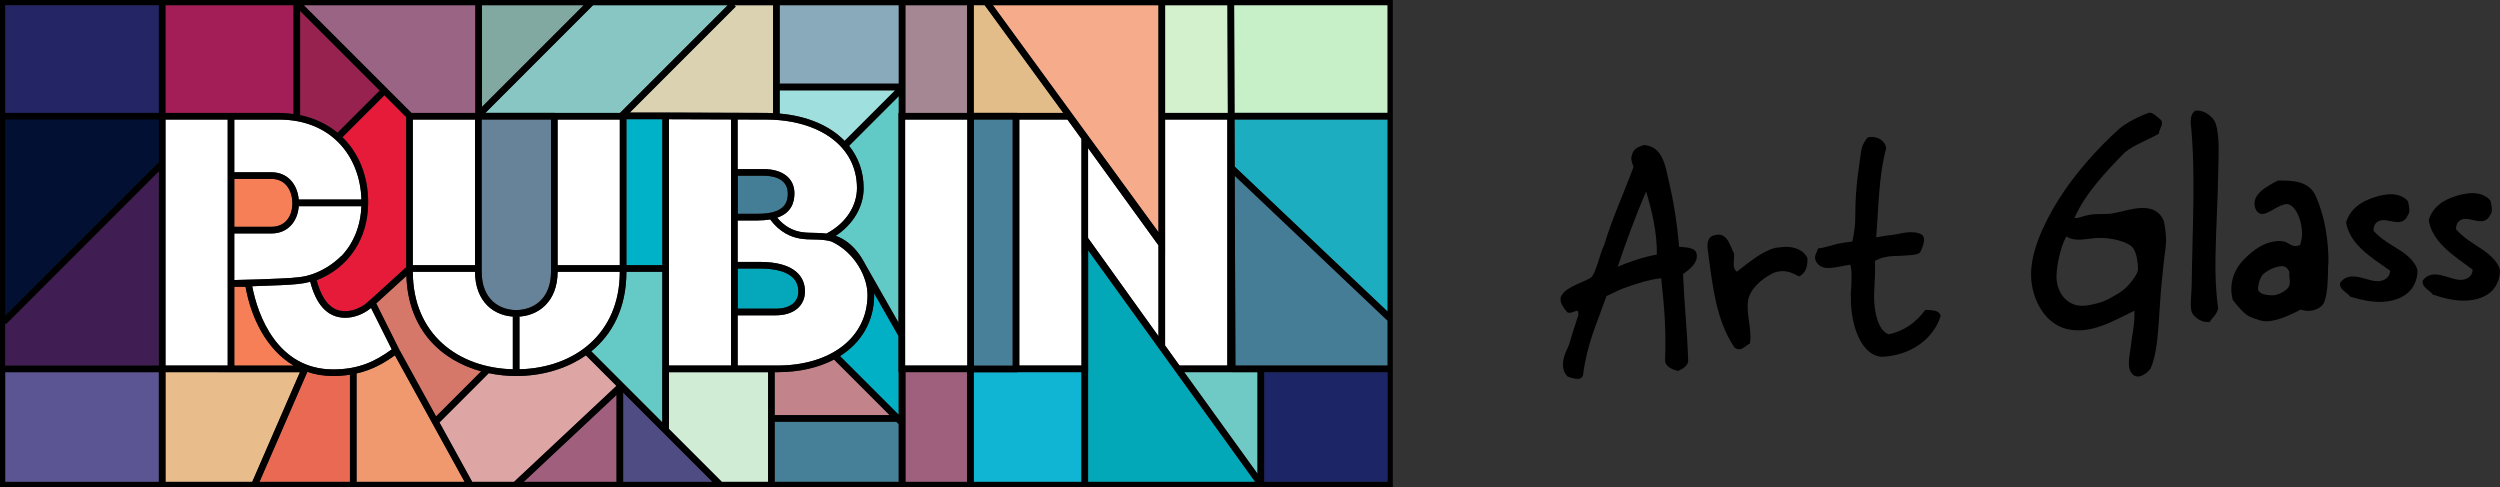 <svg viewBox="0 0 1275.75 248.55" xmlns="http://www.w3.org/2000/svg" data-sanitized-data-name="Layer 2" data-name="Layer 2" id="Layer_2">
  <rect x="0" y="0" width="1275.75" height="248.55" fill="#333333" stroke="none"/>
  <defs>
    <style>
      .cls-1 {
        fill: #65cac6;
      }

      .cls-1, .cls-2, .cls-3, .cls-4, .cls-5, .cls-6, .cls-7, .cls-8, .cls-9, .cls-10, .cls-11, .cls-12, .cls-13, .cls-14, .cls-15, .cls-16, .cls-17, .cls-18, .cls-19, .cls-20, .cls-21, .cls-22, .cls-23, .cls-24, .cls-25, .cls-26, .cls-27, .cls-28, .cls-29, .cls-30, .cls-31, .cls-32, .cls-33, .cls-34, .cls-35, .cls-36, .cls-37, .cls-38, .cls-39, .cls-40, .cls-41, .cls-42, .cls-43, .cls-44, .cls-45, .cls-46 {
        stroke-width: 0px;
      }

      .cls-2 {
        fill: #d57869;
      }

      .cls-3 {
        fill: #88c6c3;
      }

      .cls-4 {
        fill: #e2bd89;
      }

      .cls-5 {
        fill: #02a8b8;
      }

      .cls-6 {
        fill: #89aabb;
      }

      .cls-7 {
        fill: #4f4c83;
      }

      .cls-8 {
        fill: #c2838b;
      }

      .cls-9 {
        fill: #f0996e;
      }

      .cls-10 {
        fill: #401d53;
      }

      .cls-12 {
        fill: #a58793;
      }

      .cls-13 {
        fill: #242565;
      }

      .cls-14 {
        fill: #5b5593;
      }

      .cls-15 {
        fill: #678399;
      }

      .cls-16 {
        fill: #c7f0c8;
      }

      .cls-17 {
        fill: #468098;
      }

      .cls-18 {
        fill: #61cac6;
      }

      .cls-19 {
        fill: #05a8bb;
      }

      .cls-20 {
        fill: #d0ecd5;
      }

      .cls-21 {
        fill: #e8bc8b;
      }

      .cls-22 {
        fill: #81a9a1;
      }

      .cls-23 {
        fill: #dbd2b1;
      }

      .cls-24 {
        fill: #d3f1cd;
      }

      .cls-25 {
        fill: #fff;
      }

      .cls-26 {
        fill: #10b5d3;
      }

      .cls-27 {
        fill: #488099;
      }

      .cls-28 {
        fill: #9a6484;
      }

      .cls-29 {
        fill: #f6ab8b;
      }

      .cls-30 {
        fill: #457d96;
      }

      .cls-31 {
        fill: #f67f57;
      }

      .cls-32 {
        fill: #021033;
      }

      .cls-33 {
        fill: #6fcac5;
      }

      .cls-34 {
        fill: #a05f7d;
      }

      .cls-35 {
        fill: #9f607d;
      }

      .cls-36 {
        fill: #dda5a4;
      }

      .cls-37 {
        fill: #01b0c5;
      }

      .cls-38 {
        fill: #ea6953;
      }

      .cls-39 {
        fill: #a31e57;
      }

      .cls-40 {
        fill: #1cadc0;
      }

      .cls-41 {
        fill: #00b2c8;
      }

      .cls-42 {
        fill: #9fdfde;
      }

      .cls-43 {
        fill: #1c2566;
      }

      .cls-44 {
        fill: #447e96;
      }

      .cls-45 {
        fill: #97224f;
      }

      .cls-46 {
        fill: #e61b39;
      }
    </style>
  </defs>
  <g data-sanitized-data-name="Слой 1" data-name="Слой 1" id="_Слой_1">
    <g>
      <path d="m199.93,178.29l-10.58-21.16c-3.77,3.23-8.79,5.02-13.09,5.02-9.57,0-15.03-7.29-17.94-18.37-3.97,1.1-7.91,1.4-15.06,1.74-4.8.23-9.67.4-14.54.55,2.71,14.48,12.63,42.45,41.27,42.45,12.91,0,21.34-3.95,29.94-10.22Z" class="cls-25"></path>
      <rect height="74.31" width="31.74" y="61.01" x="210.67" class="cls-25"></rect>
      <path d="m125.31,146.35h-5.74v40.21h30.3c-14.07-8.25-21.84-24.78-24.56-40.21Z" class="cls-31"></path>
      <path d="m203.81,178.5l18.73,34,23-23c-20.39-5.57-37.29-21.23-38.15-48.68l-15.41,14.03.39.78,10.58,21.16.86,1.72Z" class="cls-2"></path>
      <path d="m161.6,143c4.18,15.77,11.99,15.77,14.66,15.77,3.69,0,7.86-1.61,10.89-4.21l2.05-1.76,18.09-16.47V59.73l-11.13-11.13-21.41,21.4c8.28,8.08,13.13,19.65,13.13,33.33,0,18.43-9.99,33.36-26.29,39.67Z" class="cls-46"></path>
      <path d="m119.56,142.9c7.87-.15,15.78-.39,23.53-.76,8.37-.4,11.95-.7,16.45-2.28,5.35-1.88,10.26-4.97,14.6-9.19l.05.05c6.24-6.55,9.85-15.36,10.24-25.51h-31.97c-.59,8.01-5.77,13.91-13.87,13.91h-19.04v23.78Z" class="cls-25"></path>
      <path d="m138.6,91.29h-19.03v24.44h19.03c6.44,0,10.6-4.73,10.6-12.04,0-6.17-3.28-12.4-10.6-12.4Z" class="cls-31"></path>
      <polygon points="338 60.84 338 60.83 319.67 60.83 319.67 61.01 319.67 135.32 338 135.32 338 60.84" class="cls-41"></polygon>
      <polygon points="245.93 2.64 245.93 54.58 297.87 2.64 245.93 2.64" class="cls-22"></polygon>
      <path d="m263.39,158.23c8.2,0,17.78-5.13,17.78-19.57V60.99h-35.38v77.67c0,14.45,9.48,19.57,17.6,19.57Z" class="cls-15"></path>
      <polygon points="210.67 57.63 242.41 57.63 242.55 57.63 242.55 2.64 154.98 2.64 209.97 57.63 210.67 57.63" class="cls-28"></polygon>
      <path d="m142.37,61.01h-22.8v26.9h19.04c7.99,0,13.14,5.9,13.84,13.91h32c-.65-22.12-15.43-40.81-42.08-40.81Z" class="cls-25"></path>
      <polygon points="283.36 57.61 283.36 57.63 284.55 57.63 316.29 57.63 316.39 57.63 371.38 2.64 302.65 2.64 247.68 57.61 283.36 57.61" class="cls-3"></polygon>
      <path d="m337.98,186.92h.02v-48.22h-18.33c-.01,18.54-7.22,31.89-17.94,40.59l36.25,36.26v-28.63Z" class="cls-1"></path>
      <rect height="74.31" width="31.74" y="61.01" x="284.55" class="cls-25"></rect>
      <path d="m442.7,150.5c0-4.11-1.24-8.58-3.44-12.78l-1.13-1.98c-3.21-5.22-7.97-9.81-13.87-12.52-3.01-.88-5.91-.96-8.93-1.01-4.53-.07-9.23-.13-14.43-3.09-3.02-1.71-5.64-4.14-7.87-7.15-1.88.32-4.01.52-6.46.52h-10.15v21.16h11.23c18.29,0,23.13,7.89,23.13,15.06s-5.56,12.19-14.88,12.19h-19.48v25.64h20.19c27.44,0,46.09-14.34,46.09-36.04Z" class="cls-25"></path>
      <path d="m316.29,138.7h-31.74c-.02,15.21-9.87,22.91-21.16,22.91s-20.96-7.7-20.98-22.91h-31.74c.02,31.79,23.11,49.07,51.03,49.75v-26.83h3.38v26.83c27.93-.68,51.18-17.96,51.21-49.75Z" class="cls-25"></path>
      <polygon points="591.17 171.56 591.17 125.19 555.24 75.55 555.24 121.46 591.17 171.56" class="cls-25"></polygon>
      <path d="m456.8,46.1h-58.93v11.86c14.17,1.24,25.64,6.22,33.13,13.94l25.8-25.8Z" class="cls-42"></path>
      <polygon points="626.3 186.54 626.3 61.01 594.56 61.01 594.56 129.87 594.55 129.86 594.55 176.28 601.91 186.54 626.3 186.54" class="cls-25"></polygon>
      <polygon points="626.3 57.63 626.58 57.63 626.38 2.64 594.55 2.64 594.55 57.63 594.56 57.63 626.3 57.63" class="cls-24"></polygon>
      <path d="m193.77,46.21L153.13,5.57v53.18c7.34,1.53,13.81,4.6,19.11,8.99l21.53-21.52Z" class="cls-45"></path>
      <polygon points="591.17 118.14 591.18 118.14 591.18 61.01 591.18 59.3 591.17 59.3 591.17 2.64 506.65 2.64 591.17 118.5 591.17 118.14" class="cls-29"></polygon>
      <polygon points="493.5 2.64 462.02 2.64 462.02 45.55 462.08 45.6 462.02 45.66 462.02 57.63 493.5 57.63 493.5 2.64" class="cls-12"></polygon>
      <path d="m321.36,57.44h16.64s.82,0,.82,0h.2s2.37,0,2.37,0l50.04.18c1.04,0,2.04.08,3.06.12V2.64h-19.76l.72.72-54.09,54.09Z" class="cls-23"></path>
      <path d="m395.32,189.92v21.93h58.67l-28.38-28.38c-7.89,4.15-17.73,6.45-29,6.45h-1.29Z" class="cls-8"></path>
      <polygon points="341.38 186.54 373.04 186.54 373.04 60.95 341.38 60.84 341.38 186.54" class="cls-25"></polygon>
      <path d="m437.32,95.98c0-21.7-19.73-34.79-45.91-34.97l-14.99-.05v25.34h13.38c8.79,0,15.6,4.12,15.6,12.37,0,5.2-2,10.1-8.81,12.41,1.75,2.12,3.75,3.83,5.98,5.1,4.45,2.53,8.51,2.59,12.81,2.65,2.06.03,4.17.08,6.34.38,10.46-5.46,15.6-14.61,15.6-23.22Z" class="cls-25"></path>
      <path d="m402.02,98.67c0-8.12-8.55-8.99-12.22-8.99h-13.29v19.42h10.07c13.69,0,15.45-5.57,15.45-10.43Z" class="cls-44"></path>
      <path d="m407.4,148.7c0-9.65-10.74-11.68-19.75-11.68h-11.14v20.49h19.39c7.2,0,11.5-3.29,11.5-8.81Z" class="cls-19"></path>
      <polygon points="555.27 186.54 555.27 189.92 555.24 189.92 555.24 245.91 640.52 245.91 555.27 127.75 555.27 186.54" class="cls-5"></polygon>
      <polygon points="519.02 57.63 520.14 57.63 542.58 57.63 502.46 2.64 496.88 2.64 496.88 57.61 519.02 57.61 519.02 57.63" class="cls-4"></polygon>
      <path d="m149.75,58.18V2.64h-65.3v54.99h57.92c2.54,0,4.99.22,7.38.55Z" class="cls-39"></path>
      <polygon points="519.3 189.92 519.3 190 496.92 190 496.92 245.91 551.85 245.91 551.85 189.92 520.14 189.92 519.3 189.92" class="cls-26"></polygon>
      <polygon points="551.95 71.01 544.71 61.01 520.14 61.01 520.14 186.54 551.88 186.54 551.88 129.92 551.85 129.92 551.85 71.01 551.95 71.01" class="cls-25"></polygon>
      <rect height="125.53" width="31.74" y="61.01" x="461.87" class="cls-25"></rect>
      <rect height="40.07" width="60.77" y="2.64" x="397.88" class="cls-6"></rect>
      <rect height="55.99" width="31.39" y="189.92" x="462.06" class="cls-35"></rect>
      <path d="m440.7,95.98c0,9.63-5.42,18.6-14.3,24.41.51.18,1.01.31,1.53.54,4.58,2.01,8.52,5.62,11.76,10.73h0s.02.04.02.04c.51.8,1,1.63,1.46,2.5l-.03.02,17.34,30.43V57.63h.15v-8.59l-25.38,25.38c4.78,5.96,7.44,13.27,7.44,21.56Z" class="cls-18"></path>
      <polygon points="629.96 57.61 708.1 57.61 708.1 2.64 629.76 2.64 629.96 57.61" class="cls-16"></polygon>
      <polygon points="628.75 189.92 626.3 189.92 604.29 189.92 641.7 241.77 641.7 189.94 628.75 189.94 628.75 189.92" class="cls-33"></polygon>
      <polygon points="630.06 85.05 708.1 159.03 708.1 60.99 629.97 60.99 630.06 85.05" class="cls-40"></polygon>
      <rect height="55.97" width="63.02" y="189.94" x="645.08" class="cls-43"></rect>
      <polygon points="630.08 89.72 630.44 186.56 708.1 186.56 708.1 163.65 708.09 163.67 630.08 89.72" class="cls-30"></polygon>
      <polygon points="496.99 186.54 496.99 186.62 516.76 186.62 516.76 186.54 516.76 61.01 516.76 60.99 496.99 60.99 496.99 61.01 496.99 186.54" class="cls-27"></polygon>
      <rect height="55.83" width="79.65" y="2.64" x="2.03" class="cls-13"></rect>
      <path d="m458.49,186.54v-15.07l-12.49-21.91c.01.31.08.63.08.94,0,13.41-6.45,24.31-17.44,31.22l29.96,29.96v-21.75h-.11v-3.38Z" class="cls-37"></path>
      <polygon points="111.23 189.94 111.23 189.92 84.45 189.92 84.45 245.91 128.72 245.91 153.06 189.94 111.23 189.94" class="cls-21"></polygon>
      <polygon points="81.06 186.54 81.06 87.46 3.15 165.38 2.64 164.87 2.64 186.56 81.06 186.56 81.06 186.54" class="cls-10"></polygon>
      <polygon points="116.19 148.36 116.18 148.36 116.18 61.01 84.45 61.01 84.45 186.54 116.19 186.54 116.19 148.36" class="cls-25"></polygon>
      <path d="m156.83,189.76l-24.42,56.14h46.15v-54.69c-2.66.41-5.47.68-8.58.68-4.81,0-9.17-.78-13.16-2.13Z" class="cls-38"></path>
      <polygon points="81.68 60.23 81.68 60.21 2.03 60.21 2.03 161.88 81.68 82.24 81.68 60.23" class="cls-32"></polygon>
      <rect height="55.97" width="78.42" y="189.94" x="2.64" class="cls-14"></rect>
      <polygon points="341.36 189.92 341.36 218.9 341.33 218.9 368.34 245.91 391.94 245.91 391.94 189.92 341.38 189.92 341.36 189.92" class="cls-20"></polygon>
      <path d="m181.95,190.58v55.33h55.15l-35.59-64.59c-5.33,3.85-11.42,7.42-19.56,9.26Z" class="cls-9"></path>
      <polygon points="317.98 245.91 363.55 245.91 317.98 200.33 317.98 245.91" class="cls-7"></polygon>
      <polygon points="395.32 215.23 395.32 245.91 458.6 245.91 458.6 216.46 457.37 215.23 395.32 215.23" class="cls-17"></polygon>
      <polygon points="314.6 245.91 314.6 201.52 267.23 245.91 314.6 245.91" class="cls-34"></polygon>
      <path d="m314.57,196.92l-15.59-15.59c-10.15,7.13-22.88,10.56-35.59,10.56-4.71,0-9.41-.51-14-1.46l-25.15,25.15,16.71,30.33h21.41l-.04-.04,52.24-48.95Z" class="cls-36"></path>
      <path d="m2.64,0H0v248.55h710.75V0H2.64Zm591.91,2.64h31.83l.2,54.99h-32.03V2.64Zm0,127.22h0s0-68.85,0-68.85h31.74v125.53h-24.39l-7.36-10.26v-46.42Zm-3.38-127.22v56.66h0v58.83h0v.36L506.65,2.64h84.52Zm0,122.55v46.37l-35.93-50.1v-45.9l35.93,49.64Zm-129.15-79.53l.06-.06-.06-.06V2.64h31.47v54.99h-31.47v-11.97Zm-64.15.44h58.93l-25.8,25.8c-7.49-7.71-18.96-12.7-33.13-13.94v-11.86Zm-1.26,140.44h-20.19v-25.64h19.48c9.33,0,14.88-5.02,14.88-12.19s-4.84-15.06-23.13-15.06h-11.23v-21.16h10.15c2.45,0,4.57-.19,6.46-.52,2.23,3.01,4.85,5.44,7.87,7.15,5.2,2.96,9.89,3.03,14.43,3.09,3.02.04,5.92.13,8.93,1.01,5.9,2.71,10.66,7.3,13.87,12.52l1.13,1.98c2.21,4.21,3.44,8.68,3.44,12.78,0,21.7-18.65,36.04-46.09,36.04Zm29-3.07l28.38,28.38h-58.67v-21.93h1.29c11.27,0,21.11-2.31,29-6.45Zm-49.11-25.95v-20.49h11.14c9.01,0,19.75,2.03,19.75,11.68,0,5.52-4.3,8.81-11.5,8.81h-19.39Zm0-48.42v-19.42h13.29c3.67,0,12.22.88,12.22,8.99,0,4.85-1.76,10.43-15.45,10.43h-10.07Zm45.21,10.11c-2.17-.3-4.28-.35-6.34-.38-4.3-.06-8.36-.12-12.81-2.65-2.23-1.27-4.23-2.98-5.98-5.1,6.81-2.31,8.81-7.21,8.81-12.41,0-8.25-6.81-12.37-15.6-12.37h-13.38v-25.34l14.99.05c26.18.18,45.91,13.27,45.91,34.97,0,8.61-5.14,17.77-15.6,23.22ZM394.49,2.64v55.11c-1.02-.04-2.02-.11-3.06-.12l-50.04-.18h-2.37s-.2,0-.2,0h-.82s0,0,0,0h-16.64L375.44,3.36l-.72-.72h19.76Zm-21.46,58.31v125.59h-31.66V60.84l31.66.11Zm-111.34,100.67v26.83c-27.92-.68-51.01-17.96-51.03-49.75h31.74c.02,15.21,9.69,22.91,20.98,22.91s21.14-7.7,21.16-22.91h31.74c-.02,31.79-23.28,49.07-51.21,49.75v-26.83h-3.38Zm-77.26-59.79h-32c-.71-8.01-5.86-13.91-13.84-13.91h-19.04v-26.9h22.8c26.65,0,41.43,18.69,42.08,40.81Zm-9.69-31.82l21.41-21.4,11.13,11.13v76.61l-18.09,16.47-2.05,1.76c-3.03,2.6-7.2,4.21-10.89,4.21-2.67,0-10.48,0-14.66-15.77,16.3-6.31,26.29-21.24,26.29-39.67,0-13.68-4.86-25.24-13.13-33.33Zm-25.55,33.69c0,7.31-4.16,12.04-10.6,12.04h-19.03v-24.44h19.03c7.33,0,10.6,6.23,10.6,12.4Zm-10.6,15.42c8.1,0,13.28-5.9,13.87-13.91h31.97c-.4,10.15-4,18.96-10.24,25.51l-.05-.05c-4.34,4.22-9.25,7.31-14.6,9.19-4.5,1.58-8.09,1.88-16.45,2.28-7.76.37-15.66.61-23.53.76v-23.78h19.04Zm-19.03,67.42v-40.19h5.74c2.72,15.44,10.49,31.97,24.56,40.21h-30.3v-.02Zm9.14-40.47c4.88-.14,9.74-.32,14.54-.55,7.15-.34,11.09-.64,15.06-1.74,2.91,11.08,8.37,18.37,17.94,18.37,4.3,0,9.32-1.79,13.09-5.02l10.58,21.16c-8.61,6.28-17.03,10.22-29.94,10.22-28.64,0-38.56-27.97-41.27-42.45Zm63.66,9.55l-.39-.78,15.41-14.03c.86,27.45,17.76,43.11,38.15,48.68l-23,23-18.73-34-.86-1.72-10.58-21.16Zm18.3-20.3V61.01h31.74v74.31h-31.74Zm73.88,0V61.01h31.74v74.31h-31.74Zm35.12,3.38h18.33v48.22h-.02v28.63l-36.25-36.26c10.73-8.7,17.93-22.06,17.94-40.59Zm0-3.38V60.83h18.33v74.49h-18.33ZM371.38,2.64l-54.99,54.99h-33.02v-.02h-35.68L302.65,2.64h68.72Zm-125.44,0h51.94l-51.94,51.94V2.64Zm-.14,58.37v-.02h35.38v77.67c0,14.45-9.58,19.57-17.78,19.57s-17.6-5.13-17.6-19.57V61.01Zm-3.24-58.37v54.99h-32.58L154.98,2.64h87.57Zm-89.42,2.93l40.64,40.64-21.53,21.52c-5.3-4.38-11.78-7.46-19.11-8.99V5.57Zm-68.68-2.93h65.3v55.54c-2.39-.33-4.84-.55-7.38-.55h-57.92V2.64Zm0,58.37h31.73v87.34h0v38.18h-31.74V61.01Zm-81.81-.02h78.42v21.68L2.64,161.1V60.99Zm0,103.87l.51.51,77.91-77.92v99.1H2.64v-21.69Zm78.42,81.04H2.64v-55.97h78.42v55.97Zm0-188.3H2.64V2.64h78.42v54.97Zm3.38,188.3v-55.99h26.78v.02h41.82l-24.34,55.97h-44.27Zm94.12,0h-46.15l24.42-56.14c3.98,1.35,8.35,2.13,13.16,2.13,3.11,0,5.92-.27,8.58-.68v54.69Zm3.38,0v-55.33c8.14-1.84,14.23-5.42,19.56-9.26l35.59,64.59h-55.15Zm59.01,0l-16.71-30.33,25.15-25.15c4.59.95,9.29,1.46,14,1.46,12.71,0,25.44-3.43,35.59-10.56l15.59,15.59-52.24,48.95.04.04h-21.41Zm73.65,0h-47.37l47.37-44.39v44.39Zm3.38,0v-45.57l45.57,45.57h-45.57Zm73.96,0h-23.6l-27.01-27.01h.04v-28.97h50.57v55.99Zm66.66,0h-63.28v-30.68h62.05l1.23,1.23v29.45Zm0-34.23l-29.96-29.96c10.99-6.91,17.44-17.81,17.44-31.22,0-.31-.07-.63-.08-.94l12.49,21.91v18.45h.11v21.75Zm.04-154.04h-.15v107.01l-17.34-30.43.03-.02c-.47-.87-.96-1.7-1.46-2.5l-.02-.04h0c-3.24-5.11-7.18-8.71-11.76-10.73-.52-.23-1.02-.36-1.53-.54,8.88-5.81,14.3-14.78,14.3-24.41,0-8.29-2.66-15.6-7.44-21.56l25.38-25.38v8.59Zm0-14.92h-60.77V2.64h60.77v40.07Zm34.82,203.19h-31.39v-55.99h31.39v55.99Zm.16-59.37h-31.74V61.01h31.74v125.53Zm3.27-183.9h5.58l40.12,54.99h-23.55v-.02h-22.14V2.64Zm19.88,58.35v125.62h-19.77V60.99h19.77Zm35.09,184.91h-54.94v-55.91h22.38v-.08h32.56v55.99Zm.03-115.99v56.62h-31.74V61.01h24.57l7.24,10h-.09v58.91h.03Zm3.35,115.99v-55.99h.03v-62.17l85.25,118.16h-85.28Zm86.46-4.14l-37.41-51.84h24.46v.02h12.95v51.82Zm66.4,4.14h-63.02v-55.97h63.02v55.97Zm0-59.35h-77.67l-.36-96.84,78,73.95.02-.02v22.91Zm0-27.53l-78.04-73.98-.09-24.05h78.13v98.03Zm0-101.41h-78.14l-.2-54.97h78.35v54.97Z" class="cls-11"></path>
      <g>
        <path d="m858.85,139.82c.65,15.61,2.16,29.01,2.64,44.45-.2,2.19-2.41,3.94-5.29,5.03-2.69-.76-6.63-2.09-6.5-5.71.55-15.44-.34-26.38-2-41.64-6.58.82-11.63,2.59-16.4,4.15-4.43,1.45-7.11,2.94-11.52,4.98-5.07,14.49-9.91,24.24-11.96,40.39-.7,1.85-2.06,1.99-3.39,1.84-1.66-.2-3.53-.7-4.53-1.21-2-2.04-2.48-4.58-2.27-7.09.38-4.52,2.31-6.39,3.5-10.57,1.62-5.66,2.46-7.72,4.39-13.94-.49-1.01.35-1.01-.48-1.85-1.35,0-2.95,1.07-4.39.98-.48-.03-.84-.18-1.17-.68-1.66-1.87-3.23-4.16-3.12-6.27.04-.81.02-1.51.87-2.35,1.9-3.85,12.38-6.94,14.59-8.65,2.56-1.99,4.36-11.61,6.78-16.66,4.05-13.47,10.11-26.63,14.99-39.81,0,0-1.3-3.52-1.12-4.7.72-3.71,1.75-5.06,6.32-6.48.14,0,.2,0,.34,0,9.43.69,10.79,11.15,12.41,18.08,2.49,10.62,4.28,21.58,5.3,33.82,4.04.39,9.6.21,9.03,5.27,0,.07,0,.1,0,.17-.39,3.88-4.98,7.05-7.02,8.45Zm-18.85-42.1c-5.21,12.03-10.27,25.87-14.47,38.36,6.1-2.57,13.37-5.03,19.96-6.18,0-.07,0-.1,0-.17.14-11.27-2.58-22.31-5.49-32.01Z" class="cls-11"></path>
        <path d="m918.01,141.07c-2.68-1.52-5.77-2.94-9.07-2.69-1.15.09-2.54.3-3.89.88-6.28,3.01-12.08,8.33-12.99,14.08-1.1,6.93,2.17,15.35.9,21.96-2.04.94-3.24,2.84-5.43,2.94-.85.04-1.68-.26-2.52-1.06-4.47-6.69-7.33-14.42-9.16-22.3-2.1-9.07-3.3-19.03-4.52-28.73,0-.47,0-.71.01-1.18.03-2.02.93-4.05,2.59-4.63,1.01-.35,1.86-.57,2.7-.61,5.06-.19,6.17,5.63,8.14,9.41.16.5.15,1,.15,1.67-.02,1.18-.2,2.53-.22,3.7-.02,1.68.3,3.18,1.63,4.13,6.3-4.81,12.27-10.13,19.72-12.2,1.01-.05,2.09-.2,3.04-.33,4.93-.67,10.79.74,13.09,5.31.07.13.1.2.16.33,0,.6-.01.91-.02,1.51-.04,3.36-1.26,6.45-4.32,7.8Z" class="cls-11"></path>
        <path d="m961.69,182.04c-11.82.84-17.34-16.42-17.17-29.86,0-.4,0-.6.01-1.01-.16-1-.05-2.07.04-2.86.22-1.96.22-4.21.25-6.23.03-2.35.06-4.7-.59-7.01-2.54.33-7.1,1.47-10.31,1.67-2.87.18-5.56-.49-7.05-3.09-.49-.81-.66-1.47-.64-2.31.02-1.51,1.05-2.92,1.58-4.63.27-.02.41-.02.68-.04,2.03-.12,7.11-1.78,9.14-2.25.85-.22,6.42-1.09,7.61-1.17,1.07-4.6,1.54-8.75,1.52-13.36-.08-15.34,2.54-28.62,2.94-32.42.26-2.51,1.59-5.31,3.3-7.27.85-.23,1.77-.36,2.36-.33,3.41.19,6.56,2.06,7.18,5.71-3.97,14.65-3.83,30.47-5.13,45.49,2.02-.14,4.23-.8,6.42-.96,3.38-.24,7.03-1.43,10.31-1.59,2.14-.1,4.39.01,6.57,1.19,1,.93,1.23,1.99,1.14,3.1-.16,1.87-1.43,5.35-2.27,6.21-1,1.01-4.91,1.2-7.61,1.4-1.86.14-3.8.19-5.57.24-3.23.09-6.76.82-9.65,2.53.15,1.67.13,3.35.1,5.03-.05,4.2-.44,8.59-.5,12.79-.1,8.06,2.13,17.98,7.51,19.6,7.44-1.54,14.08-6.06,18.55-12.44.51-.04,1.25,0,1.69.04,2.26.2,5.4.09,6.21,2.88,0,.07,0,.1,0,.17-3.69,11.86-15.27,19.79-28.61,20.74Z" class="cls-11"></path>
        <path d="m1105.16,126.01c-.9,6.26-1.67,14.26-2.09,18.44-1.56,15.44-1.2,33.21-5.44,43.18-.7,1.66-3.94,4.32-6.3,4.49-.84.06-1.69-.04-2.52-.65-2.01-1.53-2.48-3.84-2.45-6.53.03-2.69.72-5.62.94-7.79.51-5.02,1.82-10.71,1.88-15.58.02-1.21.02-1.81.04-3.02-7.98,3.79-16.99,9.18-26.28,9.91-4.73.37-9.45-.26-13.63-2.78-8.71-5.18-12.61-16.23-12.85-24.64-.36-12.45,6.39-26.86,13.82-38.84,8.12-13.07,19.54-25.94,31-36.32,5.97-5.16,15.46-8.39,15.46-8.39,2.19,0,3.85,2.06,5.7,3.44.67.62.83,1.28.82,1.95-.02,1.68-1.57,3.64-1.59,5.32-5.1,3.06-11.88,5.25-17.33,9.52-9.4,9.61-20.35,21.04-25.74,33.54,2.36.15,4.07-.99,7.27-1.58,4.56-.85,8.63-.15,12.16-.78,4.71-.84,8.54-2.25,13.87-2.73,2.99-.27,5.78.22,7.91,1.42,1.89,1.06,3.51,2.76,4.49,5.54,0,0,1.61,7.62.85,12.86Zm-16.55.72c-2.32-3.41-11.58-5.65-18.33-5.3-6.07.31-11,2.21-15.85-.76-2.93,5.26-4.99,14.75-4.99,20.69.01,7.95,5.62,15.79,15.01,14.58,3.99-.52,8.39-1.62,12.03-3.62,5.06-2.77,7.85-4.31,11.42-8.92,2.79-3.61,3.1-5.1,3.12-6.27.03-2.35-.54-7.66-2.4-10.39Z" class="cls-11"></path>
        <path d="m1127.45,164.4c-.34.02-.68.04-.84-.11-3.71.25-7.55-3.03-8.2-5.15-.97-3.15-.05-9.06,0-13.59.16-13.1.71-29.41.87-42.51.17-13.44,0-26.85-1.35-40.34,0-.4,0-.6.01-1.01.03-2.18.73-4.41,2.43-5.2.2-.01.3-.02.51-.04,4.22-.29,8.66,3.39,9.7,6.39,2.32,6.66,1.47,17.19,1.36,25.92-.17,13.1-1.21,29.45-1.38,42.72-.11,8.57.12,17.11,1.36,25.76-.38,2.88-2.76,4.71-4.48,7.17Z" class="cls-11"></path>
        <path d="m1186.1,154.08c-1.04,2.81-4.61,4.4-7.64,4.55-1.52.07-3.03-.19-4.38-.63-4.92,2.42-11.03,5.6-16.94,5.93-2.87.16-6.03-1.12-8.41-2.03-3.34-1.28-6.68-5.47-9.33-8.83-.48-1.82-.8-3.81-.77-5.83.06-5.21,2.24-10.55,6.26-14.66,5.13-5.24,10.57-9.2,17.66-9.58.4-.02.61-.03,1.01-.05.17,0,.34-.02.51.14,3.04-.16,4.69,2.6,7.39,2.47.67-.03,1.35-.24,2.2-.45.7-1.88,1.06-3.75,1.08-5.59.07-5.71-2.36-13.66-6.89-15.27-.33-.15-.67-.13-1.01-.11-4.05.21-8.83,4.85-12.21,5.04-1.86.11-3.91-1.43-4.15-4.79-.42-5.84,6.53-9.45,11.96-12.27,7.59-.08,15.84.21,19.29,7.92,4.56,10.19,6.63,22.55,6.47,34.98-.07,0-.1,0-.17,0-.08,6.39-.06,13.99-1.93,19.06Zm-17.87-14.09c0-.47,0-.71.02-1.18-.98-2.3-2.32-3.07-4.01-2.98-3.21.17-7.11,2.07-9.5,4.22-1.37,1.76-2.42,4.5-2.46,7.53,0,.84,1.05,1.93,2.33,2.38,1.37.49,3.53.81,5.56.7,2.03-.11,4.14-1.2,5.59-2.15,1.67-1.09,2.73-2.49,2.75-4.17.02-1.34-.3-2.84-.28-4.35Z" class="cls-11"></path>
        <path d="m1227.26,150.55c-3.55,2.35-7.79,3.37-12.01,3.49-5.56.16-11.11-1.17-15.98-2.68-1.49-2.13-5.18-3.5-5.15-6.19,0-.34,0-.67.18-1.01,1.71-2.25,3.74-3,6.11-3.09,4.22-.15,8.99,2.46,12.95,2.43,2.48-.02,6.25-1.35,6.3-5.38-4.51-3.25-10.19-6.77-14.85-11.32-4-3.9-6.81-8.32-7.58-13.33,1.58-5.27,5.16-8.6,9.41-10.76,4.24-2.16,9.52-3.55,13.53-3.6,2.92-.04,7.06,1.17,8.72,3.83.15,1.34.64,2.84.62,4.36-.01.84-.19,1.68-.88,2.71-1.21,2.72-3.15,3.34-5.26,3.31-2.28-.03-5.21-1.04-7.24-.99-2.19.06-4.9,1.15-4.95,5.36,5.15,6.06,12.87,8.72,17.86,13.32,2.5,2.3,4.76,5.42,4.62,7.82-.23,3.96-1.89,8.75-6.38,11.72Z" class="cls-11"></path>
        <path d="m1269.37,150.27c-3.55,2.25-7.79,3.15-12,3.15-5.56,0-11.1-1.47-15.96-3.1-1.49-2.17-5.18-3.63-5.14-6.32,0-.34,0-.67.18-1.01,1.71-2.21,3.74-2.91,6.1-2.94,4.21-.05,8.98,2.7,12.94,2.77,2.47.05,6.24-1.18,6.3-5.22-4.5-3.38-10.18-7.06-14.84-11.73-3.99-4-6.8-8.5-7.58-13.54,1.58-5.24,5.16-8.48,9.4-10.53,4.24-2.05,9.52-3.3,13.51-3.24,2.92.05,7.06,1.37,8.71,4.08.15,1.35.64,2.87.62,4.38-.01.84-.19,1.68-.88,2.69-1.21,2.68-3.15,3.25-5.26,3.17-2.28-.09-5.21-1.19-7.23-1.19-2.19,0-4.9,1.02-4.95,5.23,5.14,6.2,12.85,9.08,17.84,13.84,2.5,2.38,4.75,5.56,4.61,7.96-.23,3.95-1.89,8.7-6.38,11.55Z" class="cls-11"></path>
      </g>
    </g>
  </g>
</svg>